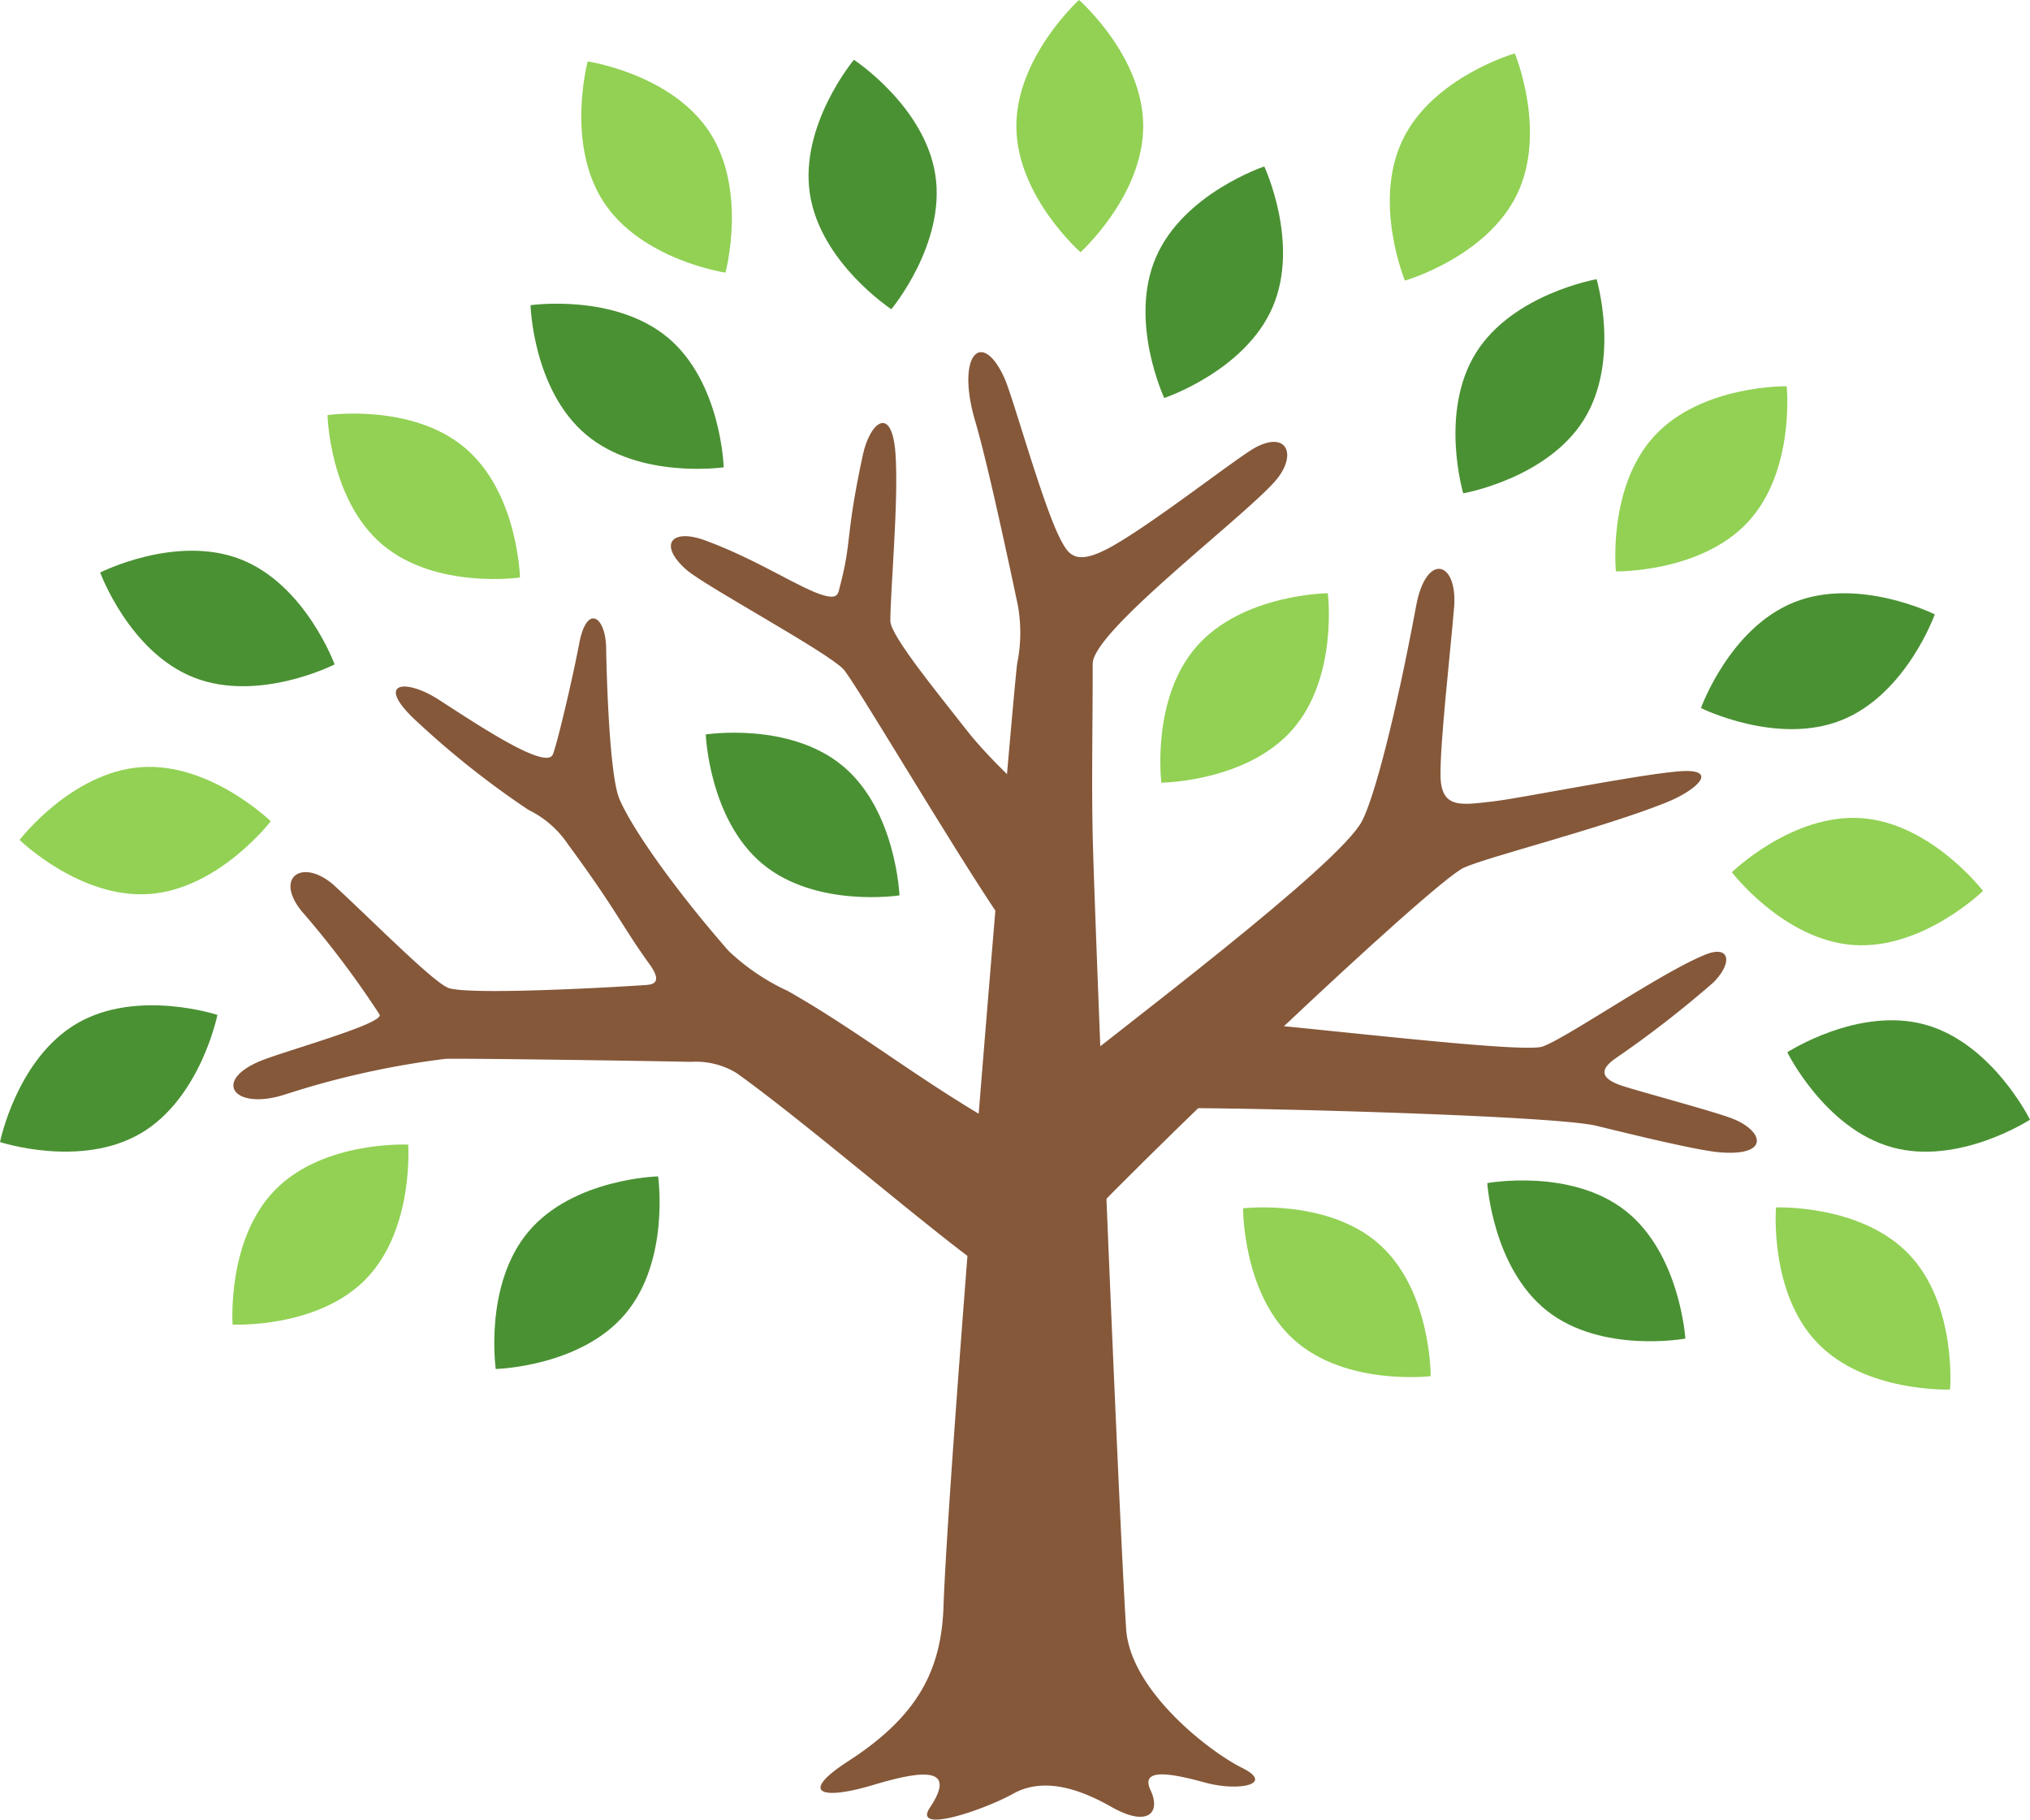 <svg id="グループ_121" data-name="グループ 121" xmlns="http://www.w3.org/2000/svg" xmlns:xlink="http://www.w3.org/1999/xlink" width="117.736" height="105.516" viewBox="0 0 117.736 105.516">
  <defs>
    <clipPath id="clip-path">
      <rect id="長方形_88" data-name="長方形 88" width="117.736" height="105.516" fill="none"/>
    </clipPath>
  </defs>
  <g id="グループ_120" data-name="グループ 120" clip-path="url(#clip-path)">
    <path id="パス_118" data-name="パス 118" d="M181.3,133.107c4.771-3.842,17.373-13.268,18.744-15.866.73-1.384,1.993-6.3,3.14-12.483.58-3.132,2.427-2.611,2.2.113-.229,2.691-.8,7.688-.788,9.683s1.178,1.757,3.014,1.55c1.727-.2,7.921-1.47,10.655-1.736,2.615-.255,1.264,1.056-.562,1.789-3.683,1.479-10.354,3.153-11.742,3.78-1.86.841-19.221,17.3-24.22,22.839-2.764,3.065-5.68-5.445-.436-9.668" transform="translate(-121.05 -69.627)" fill="#85583a"/>
    <path id="パス_119" data-name="パス 119" d="M140.123,104.987c-2.854-4.208-8.474-13.774-9.084-14.4-1.018-1.038-7.99-4.8-9.068-5.731-1.663-1.439-.954-2.474,1.1-1.712,3.1,1.15,5.542,2.831,6.884,3.187.805.213.795-.147.887-.5.728-2.757.288-2.75,1.332-7.635.417-1.951,1.7-2.952,1.9-.081.188,2.7-.293,7.85-.3,9.685,0,.858,2.819,4.272,4.334,6.221,1.75,2.25,3.737,3.721,5.538,5.931,1.7,2.091.735,11.314-3.528,5.028" transform="translate(-82.136 -51.795)" fill="#85583a"/>
    <path id="パス_120" data-name="パス 120" d="M155.178,136.288c-.133,3.593-1.4,6.291-5.517,8.951-2.912,1.882-1.55,2.278,1.39,1.4,2.558-.763,5.051-1.261,3.337,1.3-1.041,1.555,3.119.144,4.829-.807s3.742-.346,5.689.76c2.145,1.218,2.889.329,2.281-.96s1.1-1.01,3.127-.454,4.077.093,2.186-.842-6.5-4.485-6.731-8.069c-.45-7.04-1.854-41.86-1.939-46-.069-3.367,0-5.967,0-9.962,0-1.879,8.6-8.358,10.56-10.563,1.309-1.472.771-2.957-1.086-1.993-1.006.522-5.926,4.4-8.383,5.766-2.08,1.158-2.488.48-2.96-.425-1.029-1.972-2.746-8.237-3.254-9.357-1.311-2.886-2.826-1.34-1.69,2.511.645,2.187,1.679,6.929,2.46,10.614a8.925,8.925,0,0,1-.029,3.447c-.344,2.86-3.928,45.4-4.272,54.679" transform="translate(-100.456 -43.118)" fill="#85583a"/>
    <path id="パス_121" data-name="パス 121" d="M44.007,137.1c2.032-.727,6.842-2.077,6.585-2.567a54.352,54.352,0,0,0-4.547-6.027c-1.587-2.009.167-3.074,1.97-1.408,2.357,2.178,5.788,5.658,6.607,5.906,1.214.368,8.069.036,11.341-.177.387-.025,1.122-.06.283-1.217-1.568-2.163-1.886-3.09-4.714-6.931a5.833,5.833,0,0,0-2.307-2.015,51.257,51.257,0,0,1-6.682-5.324c-2.193-2.132-.386-2.272,1.479-1.067,2.292,1.48,6.226,4.108,6.62,3.176.237-.559,1.136-4.352,1.525-6.412.445-2.357,1.528-1.59,1.564.207.07,3.558.3,7.656.767,8.776.7,1.664,3.124,5.147,6.33,8.816a12.671,12.671,0,0,0,3.428,2.324c4.814,2.726,8.9,6.212,14.576,9.047,2.969,1.483,4.243,11.895-2.867,7.236-2.674-1.753-10.536-8.571-14.681-11.525a4.55,4.55,0,0,0-2.643-.641c-2.281-.052-13.042-.211-14.22-.175a49.9,49.9,0,0,0-9.345,2.078c-3.028.964-4.3-.923-1.07-2.078" transform="translate(-28.578 -75.702)" fill="#85583a"/>
    <path id="パス_122" data-name="パス 122" d="M210.419,175.644c4.2.226,18.022,1.98,19.285,1.546,1.373-.472,6.883-4.3,9.451-5.334,1.41-.567,1.6.454.479,1.6a61.679,61.679,0,0,1-5.573,4.335c-.679.456-1.435,1.126.3,1.687,1.08.349,5.238,1.462,6.322,1.876,1.849.706,2.248,2.205-.686,1.97-1.318-.106-5.063-1.027-7.168-1.539-2.384-.58-19.207-1.03-23.77-1.023-3.66.005-3.024-5.357,1.357-5.121" transform="translate(-140.242 -116.502)" fill="#85583a"/>
    <path id="パス_123" data-name="パス 123" d="M319.493,154.909c-4.022-.3-7.024-4.217-7.024-4.217s3.521-3.435,7.543-3.136,7.024,4.217,7.024,4.217-3.521,3.435-7.543,3.136" transform="translate(-212.025 -100.111)" fill="#92d154"/>
    <path id="パス_124" data-name="パス 124" d="M322.778,225.648c-2.788-2.916-2.382-7.838-2.382-7.838s4.926-.2,7.714,2.72,2.382,7.838,2.382,7.838-4.926.2-7.714-2.72" transform="translate(-217.391 -147.793)" fill="#92d154"/>
    <path id="パス_125" data-name="パス 125" d="M227.247,225.494c-3-2.687-2.962-7.632-2.962-7.632s4.912-.59,7.916,2.1,2.963,7.632,2.963,7.632-4.912.59-7.917-2.1" transform="translate(-152.188 -147.793)" fill="#92d154"/>
    <path id="パス_126" data-name="パス 126" d="M271.825,220.517c-3.172-2.491-3.478-7.417-3.478-7.417s4.838-.888,8.01,1.6,3.478,7.417,3.478,7.417-4.838.888-8.01-1.6" transform="translate(-182.087 -144.494)" fill="#4a9133"/>
    <path id="パス_127" data-name="パス 127" d="M328.541,191.408c-3.887-1.077-6.066-5.506-6.066-5.506s4.123-2.682,8.01-1.6,6.066,5.507,6.066,5.507-4.123,2.682-8.01,1.6" transform="translate(-218.815 -124.881)" fill="#4a9133"/>
    <path id="パス_128" data-name="パス 128" d="M315.059,114.375c-3.745,1.5-8.162-.7-8.162-.7s1.653-4.632,5.4-6.132,8.162.7,8.162.7-1.653,4.632-5.4,6.132" transform="translate(-208.245 -72.617)" fill="#4a9133"/>
    <path id="パス_129" data-name="パス 129" d="M11.073,145.711c4.022-.3,7.024-4.217,7.024-4.217s-3.521-3.435-7.543-3.136-7.024,4.217-7.024,4.217,3.521,3.435,7.543,3.136" transform="translate(-2.395 -93.87)" fill="#92d154"/>
    <path id="パス_130" data-name="パス 130" d="M49.666,214.279c2.811-2.881,2.456-7.8,2.456-7.8s-4.914-.245-7.726,2.636-2.456,7.8-2.456,7.8,4.914.245,7.726-2.636" transform="translate(-28.449 -140.105)" fill="#92d154"/>
    <path id="パス_131" data-name="パス 131" d="M96.781,220.183c2.6-3.084,1.9-7.969,1.9-7.969s-4.917.114-7.517,3.2-1.9,7.969-1.9,7.969,4.917-.114,7.517-3.2" transform="translate(-60.511 -143.998)" fill="#4a9133"/>
    <path id="パス_132" data-name="パス 132" d="M8.154,188.783c3.482-2.036,4.456-6.875,4.456-6.875s-4.672-1.538-8.154.5S0,189.281,0,189.281s4.672,1.538,8.154-.5" transform="translate(0 -123.056)" fill="#4a9133"/>
    <path id="パス_133" data-name="パス 133" d="M23.517,106.7c3.755,1.472,8.156-.762,8.156-.762s-1.687-4.62-5.442-6.092-8.156.762-8.156.762,1.687,4.62,5.442,6.092" transform="translate(-12.265 -67.409)" fill="#4a9133"/>
    <path id="パス_134" data-name="パス 134" d="M299.144,77.538c-2.735,2.964-7.67,2.877-7.67,2.877s-.5-4.893,2.235-7.858,7.67-2.877,7.67-2.877.5,4.893-2.235,7.857" transform="translate(-197.754 -47.281)" fill="#92d154"/>
    <path id="パス_135" data-name="パス 135" d="M270.059,58.508c-2.135,3.429-7,4.275-7,4.275s-1.4-4.712.735-8.141,7-4.275,7-4.275,1.4,4.712-.735,8.141" transform="translate(-178.195 -34.176)" fill="#4a9133"/>
    <path id="パス_136" data-name="パス 136" d="M258.139,17.806c-1.759,3.639-6.5,5-6.5,5s-1.885-4.538-.126-8.177,6.5-5,6.5-5,1.885,4.538.126,8.177" transform="translate(-170.156 -6.534)" fill="#92d154"/>
    <path id="パス_137" data-name="パス 137" d="M190.734,7.278c.024,4.038-3.635,7.347-3.635,7.347s-3.7-3.239-3.722-7.277S187.012,0,187.012,0s3.7,3.239,3.722,7.278" transform="translate(-124.43)" fill="#92d154"/>
    <path id="パス_138" data-name="パス 138" d="M112.322,15.174c2.206,3.383.921,8.147.921,8.147s-4.862-.721-7.068-4.1-.921-8.147-.921-8.147,4.862.72,7.068,4.1" transform="translate(-71.168 -7.512)" fill="#92d154"/>
    <path id="パス_139" data-name="パス 139" d="M214.05,38.19c-1.6,3.708-6.284,5.266-6.284,5.266s-2.084-4.452-.482-8.16,6.284-5.266,6.284-5.266,2.084,4.452.482,8.16" transform="translate(-140.242 -20.377)" fill="#4a9133"/>
    <path id="パス_140" data-name="パス 140" d="M62.294,82.22c3.081,2.6,7.968,1.9,7.968,1.9s-.109-4.917-3.191-7.52S59.1,74.7,59.1,74.7s.109,4.918,3.19,7.52" transform="translate(-40.105 -50.63)" fill="#92d154"/>
    <path id="パス_141" data-name="パス 141" d="M98.945,62.382c3.094,2.6,7.977,1.891,7.977,1.891s-.133-4.914-3.227-7.51-7.977-1.891-7.977-1.891.133,4.914,3.227,7.51" transform="translate(-64.949 -37.174)" fill="#4a9133"/>
    <path id="パス_142" data-name="パス 142" d="M145.959,18.546c.6,3.994,4.725,6.7,4.725,6.7s3.155-3.77,2.556-7.764-4.725-6.7-4.725-6.7-3.155,3.77-2.556,7.764" transform="translate(-98.989 -7.316)" fill="#4a9133"/>
    <path id="パス_143" data-name="パス 143" d="M217.016,114.929c-2.665,3.033-7.6,3.074-7.6,3.074s-.612-4.878,2.054-7.911,7.6-3.074,7.6-3.074.612,4.877-2.054,7.911" transform="translate(-142.059 -72.617)" fill="#92d154"/>
    <path id="パス_144" data-name="パス 144" d="M135.283,134.1c3.1,2.577,3.29,7.507,3.29,7.507s-4.842.751-7.944-1.826-3.29-7.507-3.29-7.507,4.842-.751,7.944,1.826" transform="translate(-86.406 -89.685)" fill="#4a9133"/>
  </g>
</svg>
